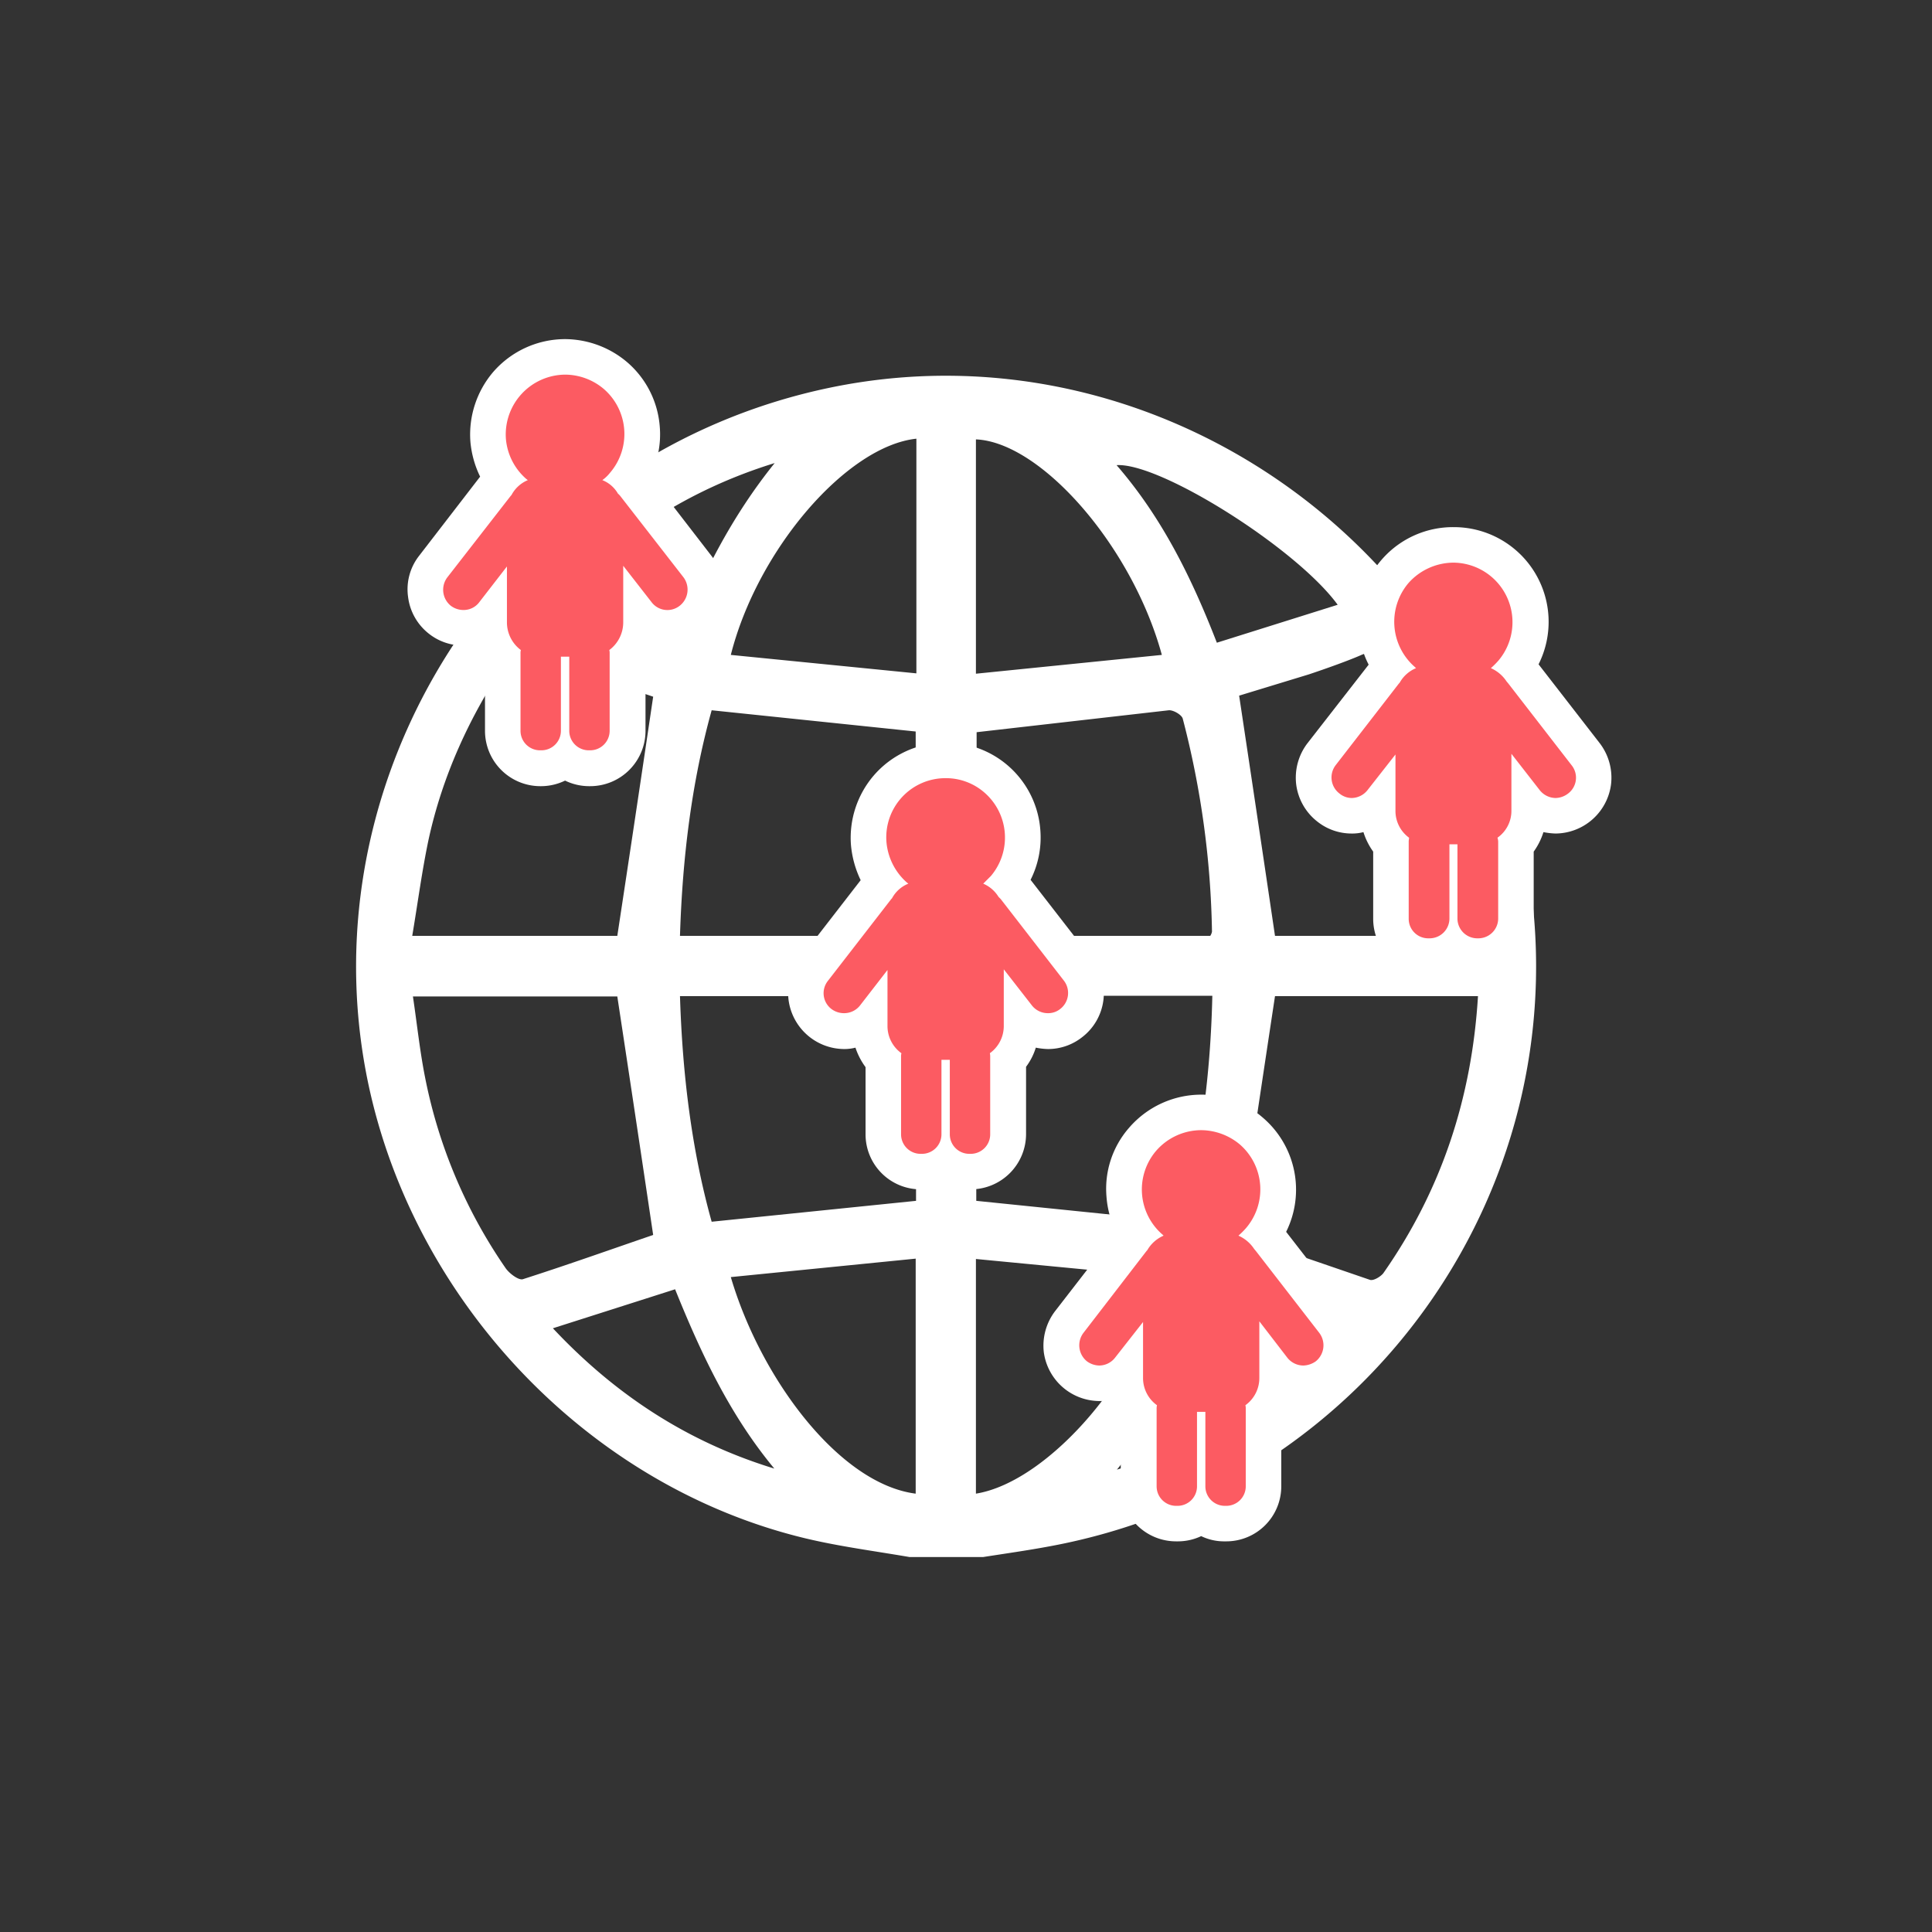 <svg id="Layer_1" data-name="Layer 1" xmlns="http://www.w3.org/2000/svg" viewBox="0 0 554.9 554.9"><rect x="0" y="0" width="554.9" height="554.9" fill="#333333" stroke="none"/><defs><style>.cls-1{fill:#fff;}.cls-2{fill:#fc5b62;}</style></defs><title>icons</title><path class="cls-1" d="M261.2,447.2c-9.9-1.7-19.9-3-29.6-5.3C165.7,426.2,113.8,368.2,104,301.3c-12.7-86.6,45.9-171.7,134.6-190C330.2,92.4,421.5,154.8,438.4,247S393.7,427.1,301.6,444.1c-6.4,1.2-12.8,2.1-19.2,3.1ZM187.6,200.1c-11.2-3.8-23.3-7.6-35.1-12-3.7-1.4-5.3-.6-7.3,2.3-10.4,15.6-18.1,32.4-22.1,50.7-1.9,9-3.1,18.2-4.7,27.7h58.9C180.8,245.8,184.2,223.1,187.6,200.1Zm236.9,86H366.2c-3.5,23.1-6.9,45.9-10.3,68.6l37.6,12.9c1,.3,3-.9,3.8-1.9C413.9,342,422.7,315.6,424.5,286.1Zm-.3-17.3c.1-1,.2-1.6.2-2.3a154.4,154.4,0,0,0-26.2-76.2c-2.1-3.2-4-3.6-7.4-2.1s-9.8,3.8-14.9,5.5l-20,6.1c3.5,23.2,6.9,46,10.3,69ZM187.6,354.7q-5.1-34.3-10.3-68.5H118.6c1.2,8.1,2,15.8,3.5,23.3a145.7,145.7,0,0,0,23.1,54.7c1.1,1.6,3.8,3.6,5,3.2C163,363.3,175.6,358.8,187.6,354.7Zm7.7-85.9H263V210.1L204.4,204C198.6,224.9,196,246.5,195.3,268.8Zm0,17.3c.7,22.3,3.3,44,9.1,64.8l58.7-6V286.1Zm85.2-75.8v58.5h67.1a3.3,3.3,0,0,0,.5-1.2,257.9,257.9,0,0,0-8.4-61.2c-.3-1.1-2.7-2.5-4-2.4Zm-.1,75.7v58.9l58.7,6c5.9-21,8.6-42.7,9.1-64.9ZM263.2,126c-19.9,2.1-45.6,31.7-53.3,62.1l53.3,5.3Zm17.1,303c21.1-3.4,48.4-35.3,53.1-62.3l-53.1-5.1ZM263,429V361.5l-53.1,5.3C218.5,396,241.1,426.2,263,429Zm17.3-235.5,53.4-5.4c-8.5-31.2-34.7-61.1-53.4-61.9Zm103.9-19.8c-11.8-16.2-51-40.9-63.5-40.1,13,15,21.5,32.2,28.8,51ZM194,184.6c7.3-19,16.1-36.2,28.5-51.6-24.6,7.6-45.3,20.9-63.7,40.4ZM384.8,381.4l-35.4-11.1c-7.1,19.2-16.1,36.4-28.6,51.8C345.4,414.4,366.4,401.1,384.8,381.4ZM222.4,421.8c-12.7-15.3-21-32.9-28.5-51.5l-35.1,11.2C177.1,401,197.9,414.3,222.4,421.8Z"/><path class="cls-2" d="M169.1,220.7a10.9,10.9,0,0,1-6.8-2.5,10.7,10.7,0,0,1-6.8,2.5h-.4a10.8,10.8,0,0,1-10.7-10.8V188.8a14.8,14.8,0,0,1-3.9-10v-1.4a10.9,10.9,0,0,1-14.1.6,10.5,10.5,0,0,1-4.1-7.2,10.7,10.7,0,0,1,2.2-8.1l18.2-23.6,1.4-1.8a22.4,22.4,0,0,1-3.9-10.9,22.1,22.1,0,1,1,40.3,10.9l1,1.2.6.7,18.2,23.5a10.7,10.7,0,0,1,2.2,8.1,11.1,11.1,0,0,1-10.8,9.5,11,11,0,0,1-7.6-3v1.5a14.8,14.8,0,0,1-3.9,10v21.1a10.8,10.8,0,0,1-10.7,10.8Z"/><path class="cls-1" d="M162.3,107.6a17.3,17.3,0,0,1,11.1,4.1,17.1,17.1,0,0,1,1.8,24.1,11,11,0,0,1-2.2,2.1,9,9,0,0,1,4.5,3.9,3.4,3.4,0,0,1,.6.6l18.2,23.4a5.9,5.9,0,0,1-1.1,8.2,5.7,5.7,0,0,1-8.1-1.1L179,162.5v16.3a9.9,9.9,0,0,1-4,7.9,3.4,3.4,0,0,1,.1,1v22.2a5.6,5.6,0,0,1-5.6,5.6h-.4a5.6,5.6,0,0,1-5.6-5.6V188.6h-2.4v21.3a5.6,5.6,0,0,1-5.6,5.6h-.4a5.6,5.6,0,0,1-5.6-5.6V187.7a3.4,3.4,0,0,1,.1-1,9.9,9.9,0,0,1-4-7.9V162.7l-7.9,10.2a5.6,5.6,0,0,1-4.6,2.3,6,6,0,0,1-3.6-1.2,5.9,5.9,0,0,1-1-8.2l18.2-23.4.2-.2a9.4,9.4,0,0,1,4.7-4.3l-.4-.3a17.2,17.2,0,0,1-5.9-11.6,17.2,17.2,0,0,1,17-18.4m0-10.2a27.4,27.4,0,0,0-20.7,9.5,27.7,27.7,0,0,0-6.5,19.9,28.6,28.6,0,0,0,2.8,10.1l-17.5,22.7a15.6,15.6,0,0,0-3.2,11.8,15.9,15.9,0,0,0,6.1,10.7,15.7,15.7,0,0,0,9.8,3.3,18.4,18.4,0,0,0,3.3-.3,19.3,19.3,0,0,0,2.9,5.5v19.3a15.9,15.9,0,0,0,15.8,15.9h.4a15.8,15.8,0,0,0,6.8-1.6,15.8,15.8,0,0,0,6.8,1.6h.4a15.9,15.9,0,0,0,15.9-15.9V190.6a20.4,20.4,0,0,0,2.8-5.5,19.8,19.8,0,0,0,3.5.3,15.9,15.9,0,0,0,9.8-3.3,16.3,16.3,0,0,0,6.1-10.7,15.8,15.8,0,0,0-3.3-11.8l-17.6-22.8a26.5,26.5,0,0,0,2.8-14.2,27.1,27.1,0,0,0-9.4-18.6,27.8,27.8,0,0,0-17.8-6.6Z"/><path class="cls-2" d="M278.4,336.5a10.8,10.8,0,0,1-6.8-2.4,10.6,10.6,0,0,1-6.8,2.4h-.4a10.7,10.7,0,0,1-10.7-10.7V304.6a14.5,14.5,0,0,1-3.9-9.9v-1.4a11.1,11.1,0,0,1-7.4,2.9,11,11,0,0,1-8.6-17.7L252,255a13.3,13.3,0,0,1,1.4-1.9,22.1,22.1,0,1,1,36.5,0l.9,1.3.6.7,18.2,23.4a10.8,10.8,0,0,1,2.2,8.1,10.9,10.9,0,0,1-10.8,9.6,10.7,10.7,0,0,1-7.6-3.1v1.6a14.5,14.5,0,0,1-3.9,9.9v21.2a10.7,10.7,0,0,1-10.7,10.7Z"/><path class="cls-1" d="M271.6,223.5a16.8,16.8,0,0,1,11.1,4.1,17.1,17.1,0,0,1,1.9,24l-2.2,2.2a9.6,9.6,0,0,1,4.4,3.8l.6.6,18.2,23.5a5.8,5.8,0,0,1-1.1,8.1A5.5,5.5,0,0,1,301,291a5.8,5.8,0,0,1-4.6-2.2l-8.1-10.4v16.3a9.6,9.6,0,0,1-4,7.8,4.1,4.1,0,0,1,.1,1.1v22.2a5.6,5.6,0,0,1-5.6,5.6h-.4a5.6,5.6,0,0,1-5.6-5.6V304.4h-2.4v21.4a5.6,5.6,0,0,1-5.6,5.6h-.4a5.6,5.6,0,0,1-5.6-5.6V303.6a4.1,4.1,0,0,1,.1-1.1,9.6,9.6,0,0,1-4-7.8V278.6L247,288.8a5.8,5.8,0,0,1-4.6,2.2,6,6,0,0,1-3.6-1.2,5.7,5.7,0,0,1-1-8.1L256,258.2l.2-.2a9.2,9.2,0,0,1,4.7-4.2l-.4-.3a17.5,17.5,0,0,1-5.9-11.7,17,17,0,0,1,17-18.3m0-10.2a27.2,27.2,0,0,0-20.7,9.5,27.5,27.5,0,0,0-6.5,19.8,29.2,29.2,0,0,0,2.8,10.2l-17.5,22.6a16.3,16.3,0,0,0-3.2,11.9,16.2,16.2,0,0,0,15.9,14,12.4,12.4,0,0,0,3.3-.4,19.9,19.9,0,0,0,2.9,5.6v19.3a15.8,15.8,0,0,0,15.8,15.8h.4a15.4,15.4,0,0,0,6.8-1.5,15.7,15.7,0,0,0,6.8,1.5h.4a15.9,15.9,0,0,0,15.9-15.8V306.4a17.9,17.9,0,0,0,2.8-5.5,19.7,19.7,0,0,0,3.5.4,15.8,15.8,0,0,0,9.8-3.4,15.9,15.9,0,0,0,2.8-22.5L296,252.7a27,27,0,0,0,2.8-14.3,27.1,27.1,0,0,0-27.2-25.1Z"/><path class="cls-2" d="M351.8,437.6a10.6,10.6,0,0,1-6.8-2.4,11,11,0,0,1-6.8,2.4h-.4A10.8,10.8,0,0,1,327,426.9V405.8a15.2,15.2,0,0,1-3.8-10v-1.4a11.3,11.3,0,0,1-7.5,2.9,10.6,10.6,0,0,1-6.6-2.3,10.9,10.9,0,0,1-2-15.3s18.2-23.6,18.3-23.6a21.4,21.4,0,0,1,1.3-1.9,22,22,0,0,1-3.8-10.9,21.6,21.6,0,0,1,5.3-16.1,22.2,22.2,0,0,1,31.2-2.4,22.5,22.5,0,0,1,7.7,15.2,22.2,22.2,0,0,1-3.9,14.2,11.3,11.3,0,0,1,1,1.3l.6.7L383,379.7a11.4,11.4,0,0,1,2.2,8A11.2,11.2,0,0,1,381,395a10.7,10.7,0,0,1-6.7,2.3,10.9,10.9,0,0,1-7.5-3v1.5a14.8,14.8,0,0,1-3.9,10v21.1a10.7,10.7,0,0,1-10.7,10.7Z"/><path class="cls-1" d="M345,324.6a17.5,17.5,0,0,1,11.1,4.1,17.1,17.1,0,0,1,1.8,24,22.8,22.8,0,0,1-2.2,2.2,10.4,10.4,0,0,1,4.5,3.8l.5.6,18.2,23.5a5.9,5.9,0,0,1-1,8.2,6.5,6.5,0,0,1-3.6,1.2,5.9,5.9,0,0,1-4.6-2.3l-8-10.4v16.3a9.6,9.6,0,0,1-4,7.8,4.1,4.1,0,0,1,.1,1.1v22.2a5.6,5.6,0,0,1-5.6,5.6h-.4a5.6,5.6,0,0,1-5.6-5.6V405.5h-2.4v21.4a5.6,5.6,0,0,1-5.6,5.6h-.4a5.6,5.6,0,0,1-5.6-5.6V404.7a4.1,4.1,0,0,1,.1-1.1,9.6,9.6,0,0,1-4-7.8V379.7l-8,10.2a5.8,5.8,0,0,1-4.6,2.3,6.2,6.2,0,0,1-3.5-1.2,5.9,5.9,0,0,1-1-8.2l18.1-23.5.2-.2a10,10,0,0,1,4.7-4.2l-.3-.3a17.1,17.1,0,0,1-1.9-24,17.2,17.2,0,0,1,13-6m0-10.2a27.4,27.4,0,0,0-20.7,9.5,26.6,26.6,0,0,0-6.5,19.8,27.2,27.2,0,0,0,2.8,10.2l-17.5,22.6a16.4,16.4,0,0,0-3.3,11.9,16.2,16.2,0,0,0,15.9,14,12.7,12.7,0,0,0,3.4-.4,19.6,19.6,0,0,0,2.8,5.6v19.3a15.9,15.9,0,0,0,15.9,15.8h.4a15.7,15.7,0,0,0,6.8-1.5,15.1,15.1,0,0,0,6.8,1.5h.4A15.8,15.8,0,0,0,368,426.9V407.6a22.9,22.9,0,0,0,2.9-5.6,12.7,12.7,0,0,0,3.4.4A16.1,16.1,0,0,0,387,376.5l-17.6-22.7a27.2,27.2,0,0,0-6.7-32.8,26.8,26.8,0,0,0-17.7-6.6Z"/><path class="cls-2" d="M424.2,274.6a11,11,0,0,1-6.8-2.4,10.6,10.6,0,0,1-6.8,2.4h-.4a10.7,10.7,0,0,1-10.7-10.7V242.7a15,15,0,0,1-3.9-9.9v-1.4a10.9,10.9,0,0,1-18.2-6.7,10.8,10.8,0,0,1,2.2-8.1l18.2-23.5a13.3,13.3,0,0,1,1.4-1.9,22.4,22.4,0,0,1,1.4-27,22.3,22.3,0,0,1,31.3-2.4,22.3,22.3,0,0,1,3.8,29.4,14.7,14.7,0,0,1,1,1.3l.6.7,18.1,23.4a10.8,10.8,0,0,1,2.2,8.1,10.7,10.7,0,0,1-4.1,7.3,10.9,10.9,0,0,1-14.3-.8v1.6a14.9,14.9,0,0,1-3.8,9.9v21.2a10.7,10.7,0,0,1-10.8,10.7Z"/><path class="cls-1" d="M417.5,161.6a17.1,17.1,0,0,1,12.9,28.1,22.8,22.8,0,0,1-2.2,2.2,10.4,10.4,0,0,1,4.5,3.8l.5.6,18.2,23.5a5.7,5.7,0,0,1-1,8.1,6.1,6.1,0,0,1-3.6,1.3,5.9,5.9,0,0,1-4.6-2.3l-8.1-10.4v16.3a9.4,9.4,0,0,1-4,7.8,4.3,4.3,0,0,1,.2,1.1v22.2a5.7,5.7,0,0,1-5.7,5.6h-.4a5.7,5.7,0,0,1-5.6-5.6V242.5h-2.3v21.4a5.7,5.7,0,0,1-5.7,5.6h-.4a5.6,5.6,0,0,1-5.6-5.6V241.7c0-.4.1-.7.1-1.1a9.5,9.5,0,0,1-3.9-7.8V216.7l-8,10.2a5.9,5.9,0,0,1-4.6,2.3,5.6,5.6,0,0,1-3.5-1.3,5.8,5.8,0,0,1-1.1-8.1l18.2-23.5.2-.2a9.6,9.6,0,0,1,4.7-4.2l-.3-.3a17.2,17.2,0,0,1-1.9-24.1,17.4,17.4,0,0,1,13-5.9m0-10.2a27.1,27.1,0,0,0-27.2,29.3,25.4,25.4,0,0,0,2.8,10.2l-17.6,22.6a16.3,16.3,0,0,0-3.2,11.9,16.1,16.1,0,0,0,6.1,10.6,15.8,15.8,0,0,0,9.8,3.4,12.7,12.7,0,0,0,3.4-.4,19.6,19.6,0,0,0,2.8,5.6v19.3a15.8,15.8,0,0,0,15.8,15.8h.4a15.1,15.1,0,0,0,6.8-1.5,15.7,15.7,0,0,0,6.8,1.5h.4a15.9,15.9,0,0,0,15.9-15.8V244.6a19.6,19.6,0,0,0,2.8-5.6,20.9,20.9,0,0,0,3.5.4,16.2,16.2,0,0,0,15.9-14,16.3,16.3,0,0,0-3.2-11.9l-17.6-22.7a27.2,27.2,0,0,0-24.4-39.4Z"/></svg>